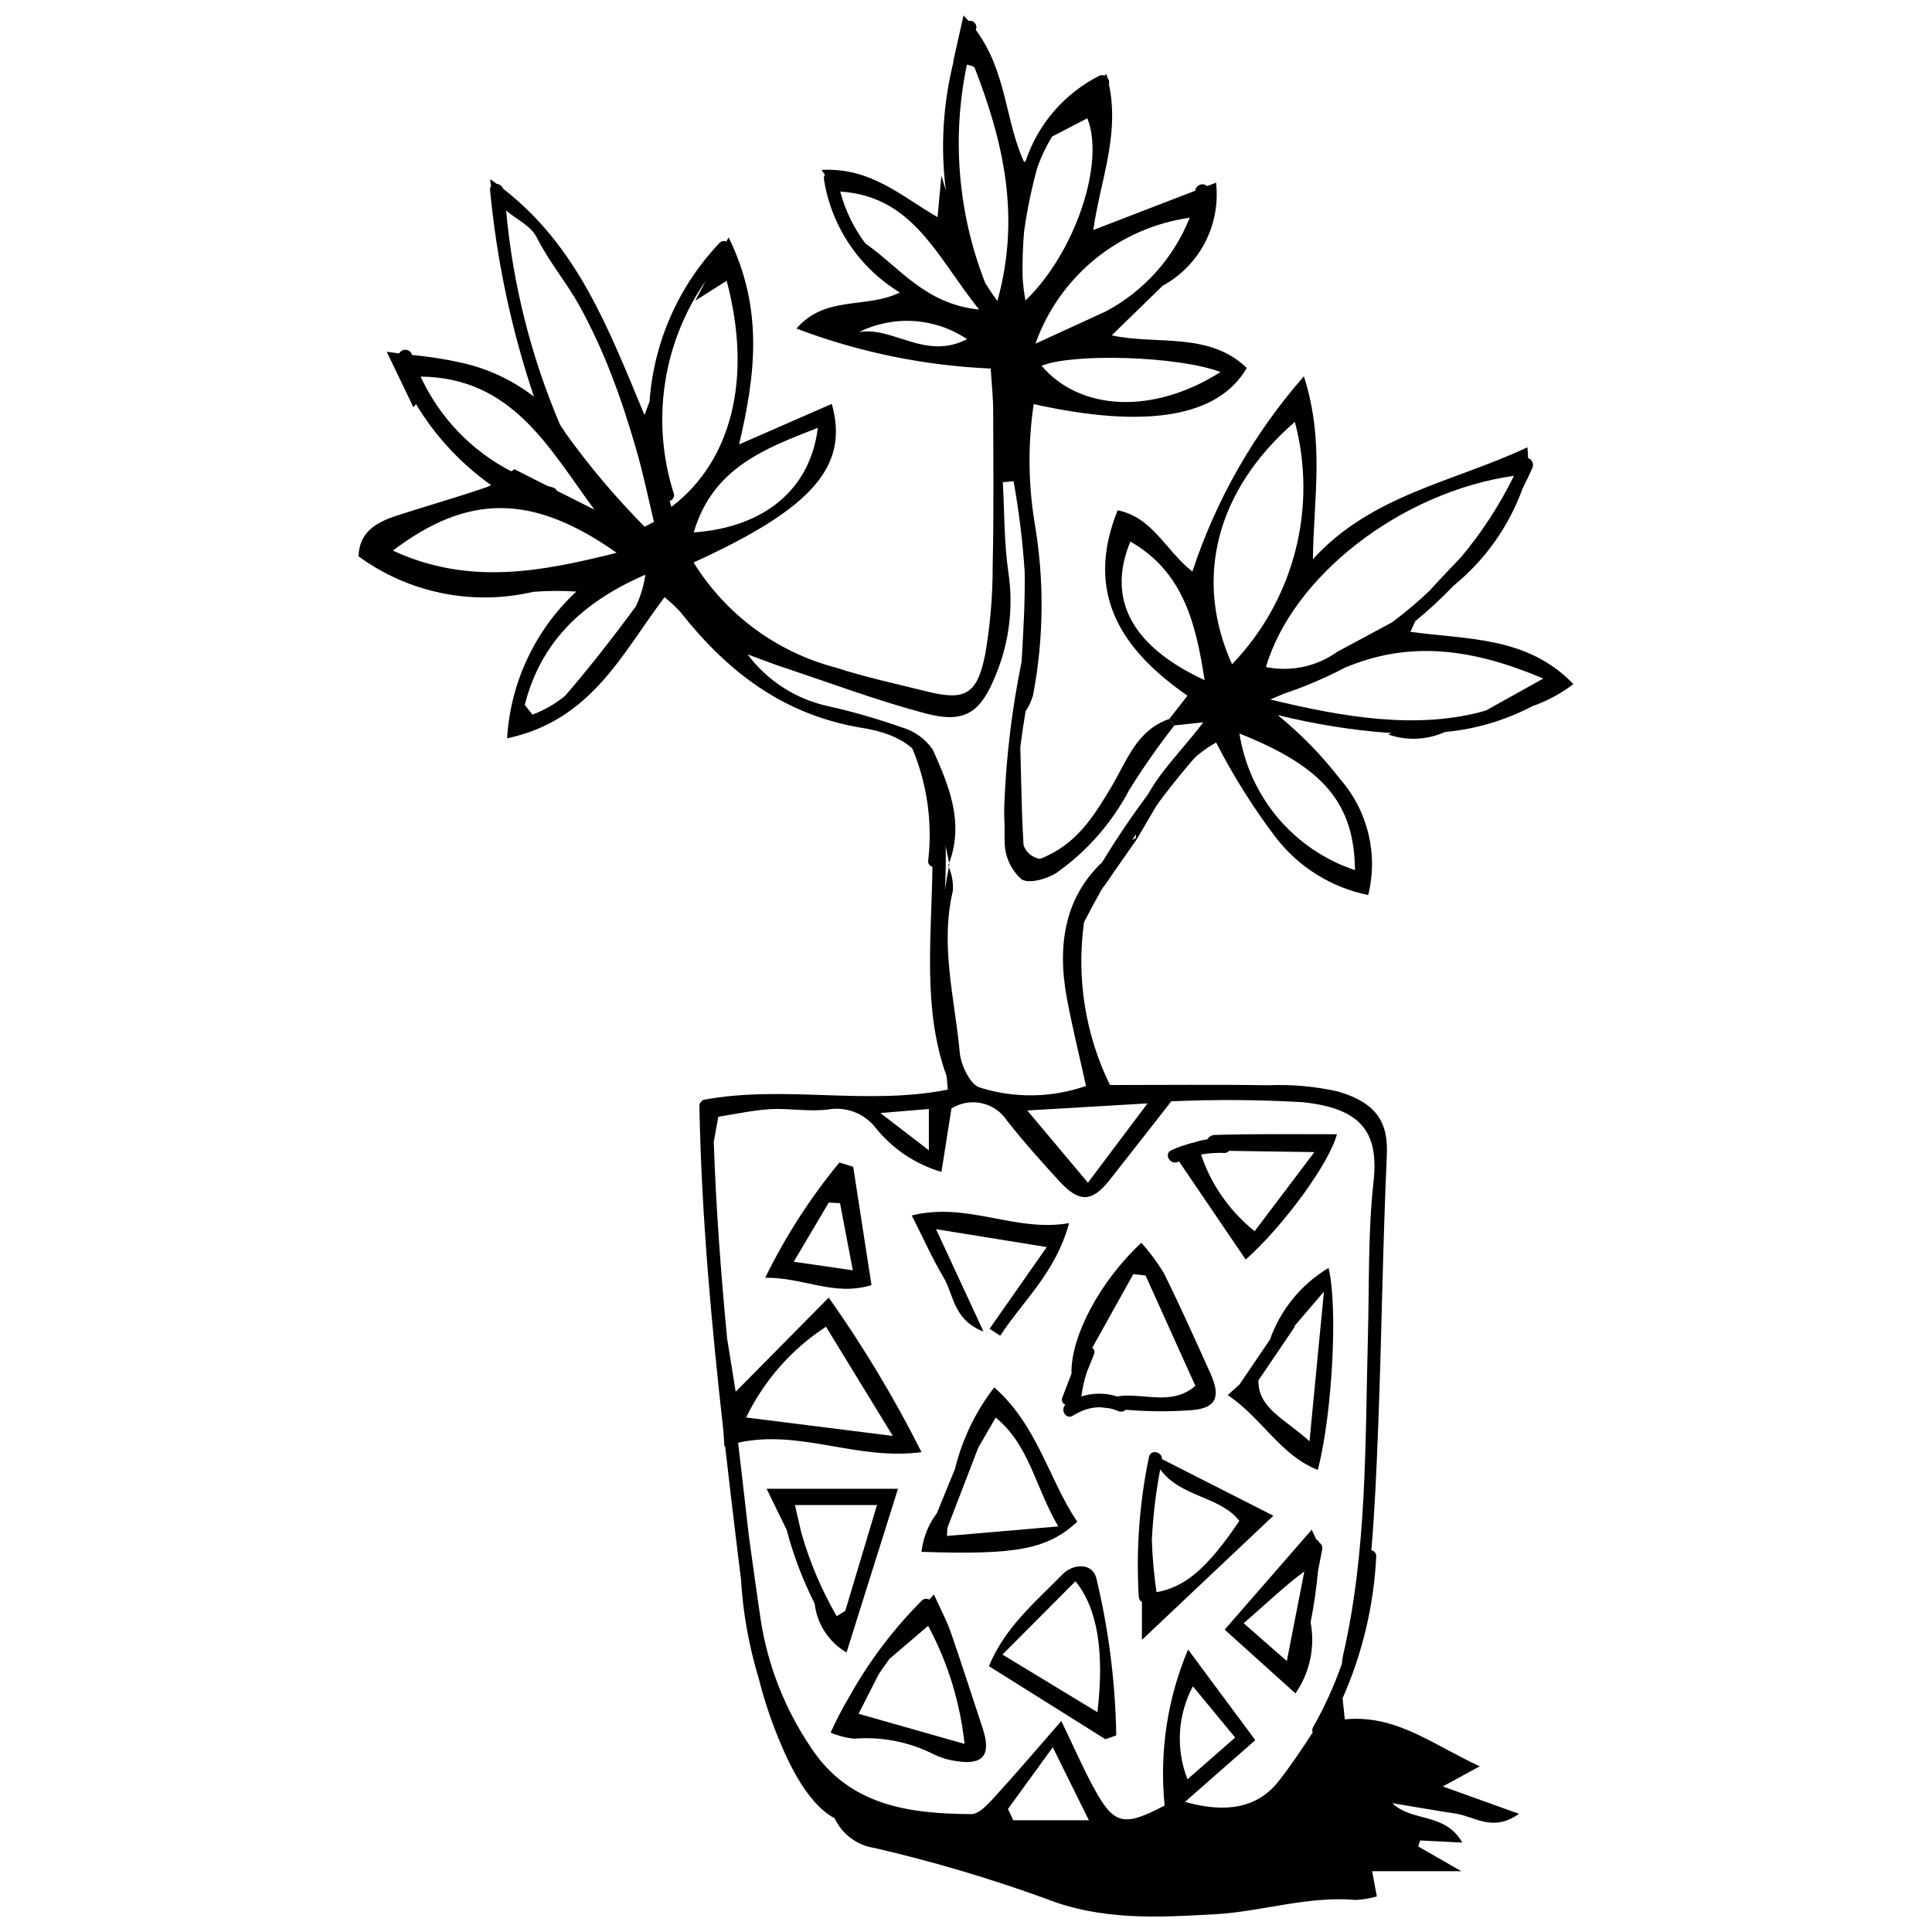 <?xml version="1.0" encoding="UTF-8"?>
<!-- Uploaded to: ICON Repo, www.svgrepo.com, Generator: ICON Repo Mixer Tools -->
<svg width="800px" height="800px" version="1.1" viewBox="144 144 512 512" xmlns="http://www.w3.org/2000/svg">
 <defs>
  <clipPath id="b">
   <path d="m239 148.09h236v229.91h-236z"/>
  </clipPath>
  <clipPath id="a">
   <path d="m329 329h218v322.9h-218z"/>
  </clipPath>
 </defs>
 <path d="m464.78 507.98c-4.019-8.91-8.008-17.84-12.344-26.594-1.738-2.856-3.734-5.547-5.961-8.039-10.977 10.164-18.801 24.957-18.516 34.688l-2.414 6.281h0.004c-0.172 0.363-0.18 0.781-0.027 1.152 0.152 0.375 0.453 0.664 0.828 0.805-1.453 1.379 0.23 4.109 2.023 2.863 0.242-0.168 0.496-0.305 0.742-0.453h0.004c0.102-0.031 0.199-0.07 0.293-0.117 1.875-1.07 3.996-1.633 6.152-1.629 0.84 0.102 1.684 0.195 2.523 0.285 0.766 0.164 1.512 0.402 2.231 0.711 0.68 0.312 1.48 0.18 2.031-0.328 5.801 0.488 11.633 0.52 17.438 0.102 6.566-0.52 7.781-3.547 4.992-9.727zm-24.758 6.09c-3.074-0.984-6.383-0.98-9.457 0.02 0.285-2.199 0.777-4.367 1.469-6.473l1.898-4.731c0.25-0.613 0.062-1.316-0.465-1.719 3.703-6.641 7.289-13.078 10.867-19.5l3.25 0.352c4.434 9.82 8.867 19.645 13.203 29.254-6.363 5.519-14.043 1.66-20.766 2.797z"/>
 <path d="m404.43 602.07c-2.824-8.496-5.523-17.031-8.457-25.488-1.066-3.074-2.644-5.973-4.469-10.016-0.418 0.457-0.832 0.902-1.246 1.344h-0.004c-0.656-0.383-1.488-0.258-2 0.301-7.539 7.559-13.996 16.117-19.188 25.445-1.824 3.07-3.477 6.242-4.945 9.5 1.965 0.848 4.051 1.391 6.18 1.613 7.449-0.609 14.914 0.895 21.543 4.34 1.789 0.801 3.68 1.344 5.617 1.613 7.106 1.125 9.289-1.66 6.969-8.652zm-32.906-3.894c2.019-3.961 3.719-7.293 5.367-10.531 0.914-1.363 1.859-2.703 2.832-4.027 3.203-2.738 6.453-5.516 10.242-8.758 5.211 9.707 8.484 20.336 9.648 31.289-10.062-2.856-18.781-5.328-28.09-7.973z"/>
 <path d="m496.07 480.02c-7.227 4.332-12.715 11.043-15.523 18.984l-8.074 11.906-3.098 2.785c9.246 6.316 13.934 15.965 23.867 19.848 3.875-15.098 5.348-43.363 2.828-53.523zm-5.043 45.941c-6.25-5.789-13.699-8.664-13.531-16.148l9.398-13.863c0.145-0.207 0.242-0.441 0.285-0.688 2.316-2.707 4.824-5.641 7.68-8.98-1.387 14.375-2.512 26.008-3.832 39.68z"/>
 <path d="m407.49 511.66c-4.945 6.402-8.492 13.773-10.414 21.633l-4.785 11.699c-2.258 2.992-3.668 6.539-4.086 10.262 25.109 0.848 33.332-0.652 41.281-7.969-7.547-11.191-10.477-25.457-21.996-35.625zm-12.531 39.387 0.105-2.148c2.731-7.09 5.465-14.18 8.195-21.273l4.606-7.953c8.945 7.305 10.379 18.195 16.574 28.844-10.48 0.898-19.531 1.676-29.48 2.531z"/>
 <path d="m465.61 444.78c-0.703 0.148-1.312 0.57-1.703 1.172-1.078 0.137-2.141 0.383-3.168 0.738-2.188 0.488-4.312 1.211-6.348 2.152-2.07 0.957-0.27 4.016 1.789 3.062 0.09-0.043 0.184-0.074 0.273-0.117 6.281 9.246 11.953 17.598 17.672 26.016 10.031-8.918 22.168-25.535 24.172-33.215-11.004 0.004-21.855-0.148-32.688 0.191zm10.887 25.492c-6.594-5.258-11.527-12.309-14.215-20.305 2.039-0.371 4.109-0.512 6.18-0.418 0.484 0.023 0.953-0.184 1.258-0.562 6.984 0.102 14.266 0.211 22.609 0.332-6.047 8.008-10.656 14.105-15.832 20.953z"/>
 <path d="m481.46 545.68c-10.562-5.363-19.535-9.922-29.508-14.988 0.055-1.969-3.019-2.707-3.457-0.59l-0.004 0.004c-2.543 12.172-3.449 24.629-2.703 37.039 0.02 0.582 0.332 1.117 0.836 1.414v10.023c12.395-11.703 23.016-21.738 34.836-32.902zm-9.023 1.387c-8.473 12.512-14.297 17.512-21.953 18.875-0.664-4.566-1.078-9.168-1.234-13.781 0.301-6.297 1.043-12.566 2.215-18.762 5.477 7.477 15.922 7.059 20.973 13.668z"/>
 <path d="m436.95 604.92c-10.113-6.344-20.23-12.691-30.875-19.367 4.195-10.254 12.328-17.023 19.551-24.379 2.68-2.727 7.695-3.148 8.879 0.914v-0.004c3.301 13.699 5.082 27.719 5.312 41.809zm-2.121-7.172c1.891-16.102 0.008-27.523-5.82-34.695l-19.352 19.426c8.949 5.43 16.512 10.016 25.172 15.27z"/>
 <path d="m406.24 496.14c4.727-6.75 9.457-13.504 15.164-21.652-10.215-1.652-18.48-2.988-29.34-4.742 4.539 9.793 8.16 17.605 12.578 27.137-8.047-3.109-7.871-9.781-10.551-14.281-2.934-4.93-5.281-10.207-8.469-16.488 14.906-3.695 27.27 4.531 41.695 2.031-3.562 13.16-12.273 20.641-18.25 29.836z"/>
 <path d="m347.16 538.54 5.316 10.895c1.785 6.75 4.269 13.293 7.414 19.523 0.621 5.41 3.75 10.215 8.445 12.969 4.715-15 9.09-28.914 13.641-43.387zm20.84 32.375-2.277 1.375v0.004c-4.016-6.949-7.16-14.363-9.359-22.082-0.516-2.234-1.062-4.625-1.695-7.356h21.738c-2.953 9.863-5.68 18.961-8.406 28.059z"/>
 <path d="m395.62 373.03-0.074-0.352c-0.07 0.191-0.125 0.383-0.203 0.574z"/>
 <g clip-path="url(#b)">
  <path d="m474.41 241.51c-10.09-9.703-23.898-6.016-35.793-8.641l13.492-13.133-0.004 0.004c4.812-2.629 8.727-6.633 11.25-11.5 2.519-4.867 3.535-10.379 2.91-15.824l-2.348 0.906c-0.535-0.473-1.289-0.609-1.953-0.352-0.664 0.254-1.133 0.859-1.211 1.566v0.004c-8.781 3.383-17.539 6.762-27.02 10.414 1.832-13.047 7.035-24.977 4.141-38.688v0.004c0.16-0.602 0.004-1.242-0.418-1.695-0.082-0.312-0.141-0.625-0.23-0.941-0.191 0.125-0.371 0.258-0.555 0.387-0.465-0.168-0.977-0.133-1.41 0.098-9.207 4.672-16.203 12.785-19.465 22.582l-0.402 0.223c-5.019-10.812-4.551-23.848-12.781-34.992l0.07-0.25v-0.004c0.172-0.582 0.023-1.211-0.391-1.652-0.418-0.445-1.035-0.633-1.625-0.5-0.426-0.48-0.859-0.957-1.324-1.43-1.34 5.973-2.121 9.477-2.754 12.293l0.086 0.02c-2.773 11.137-3.457 22.691-2.012 34.078-0.402-1.32-0.793-2.644-1.184-3.969-0.312 3.356-0.621 6.711-1.02 11.031-9.727-5.652-17.727-13.211-30.734-12.52 0.312 0.426 0.605 0.859 0.879 1.285h-0.004c-0.23 0.375-0.312 0.82-0.238 1.254 1.973 12.449 9.324 23.398 20.102 29.941-8.93 4.414-19.711 0.629-27.395 9.566 16.484 6.254 33.863 9.828 51.477 10.59 0.254 4.098 0.641 7.527 0.652 10.957 0.047 13.773 0.188 27.555-0.129 41.32l0.004 0.004c0.016 7.848-0.645 15.68-1.977 23.414-2.152 10.812-5.375 12.418-15.699 9.828-8.004-2.008-16.113-3.731-23.949-6.281l0.004 0.004c-15.652-4.117-29.129-14.086-37.645-27.855 31.289-14.266 41.332-25.406 36.621-42.023l-24.566 10.746c4.453-18.836 6.43-36.102-2.769-54.879l-0.586 1.113c-0.633-0.301-1.391-0.141-1.852 0.391-10.855 11.43-17.406 26.277-18.52 42l-1.34 3.586c-9.609-23.117-17.762-44.688-37.465-59.992-0.262-0.707-0.91-1.195-1.664-1.262-0.582-0.426-1.168-0.852-1.77-1.27v0.004c0.043 0.609 0.125 1.219 0.25 1.816-0.238 0.32-0.336 0.723-0.27 1.117 1.762 18.625 5.66 36.984 11.625 54.715-5.672-4.391-12.25-7.465-19.258-9.004-4.297-0.957-8.648-1.637-13.035-2.035l-0.059-0.16h0.004c-0.246-0.688-0.871-1.168-1.598-1.223-0.73-0.055-1.422 0.32-1.77 0.965-1.059-0.133-2.148-0.277-3.301-0.441l7.07 14.699c0.246-0.266 0.473-0.547 0.68-0.844 5.082 8.457 11.859 15.77 19.906 21.477-0.422 0.23-0.863 0.43-1.32 0.594-7.793 2.688-15.738 4.926-23.582 7.473-5.383 1.75-10.059 4.281-10.215 10.82h0.004c13.324 9.727 30.227 13.16 46.289 9.398 3.797-0.289 7.613-0.316 11.414-0.07-10.887 10.125-17.457 24.055-18.344 38.898 22.434-4.731 30.578-22.73 41.738-37.406 1.461 1.191 2.844 2.481 4.133 3.859 12.547 15.914 27.367 27.395 48.41 30.82 14.609 2.379 19.234 9.902 20.797 24.762 0.387 3.691 1.348 7.324 2.074 10.98 4.027-10.719-0.074-20.52-4.324-29.988l0.004-0.004c-1.992-2.898-4.941-5.008-8.328-5.961-6.297-2.223-12.715-4.07-19.227-5.543-8.621-1.816-16.277-6.715-21.547-13.773 4.609 1.691 6.82 2.57 9.074 3.316 12.648 4.184 25.152 8.914 38.008 12.316 10.582 2.801 14.773-0.129 18.914-10.719v-0.004c3.387-8.426 4.469-17.602 3.129-26.586-1.16-7.883-1.035-15.949-1.48-23.938l2.848-0.266c1.43 7.941 2.414 15.953 2.945 24.004 0.125 7.941-0.355 15.891-0.82 23.84-2.496 12.203-4.016 24.586-4.543 37.031-0.102 2.117-0.086 4.234 0.047 6.344-0.023 1.535-0.031 3.07 0.008 4.602 0.09 3.695 1.699 7.188 4.453 9.652 1.918 1.312 6.91-0.066 9.465-1.816 7.981-5.676 14.516-13.145 19.078-21.809 3.684-5.922 7.684-11.645 11.984-17.141l-1.355-1.703c-8.773 3.004-11.316 11.305-15.477 18.223-4.57 7.602-9.164 15.16-18.773 18.844v0.004c-1.996-0.301-3.672-1.672-4.359-3.57-0.168-2.945-0.32-5.637-0.402-8.324-0.184-5.906-0.324-11.816-0.465-17.723 0.402-3.242 0.887-6.453 1.395-9.457 0.867-1.324 1.535-2.769 1.984-4.285 2.875-15.117 3.008-30.633 0.395-45.797-1.691-10.379-1.77-20.957-0.227-31.359 29.844 6.652 48.957 3.434 56.465-9.582zm-113.68 15.875c-1.965 16.203-14.055 26.363-32.891 27.711 5.031-17.062 18.73-22.203 32.891-27.711zm-105.27-13.586c24.426 0.25 34.137 19.148 46.074 35.27-3.371-1.703-6.734-3.402-9.977-5.039v-0.004c-0.215-0.434-0.617-0.746-1.09-0.852-0.496-0.129-0.977-0.293-1.469-0.438l-8.691-4.391c-0.297 0.195-0.551 0.379-0.828 0.566l0.004-0.004c-10.578-5.465-19.031-14.301-24.023-25.109zm-7.348 46.113c19.613-14.824 36.66-15.418 59.301 0.586-20.285 5.098-39.266 8.68-59.301-0.586zm64.402 14.805c-6.023 8.09-12.18 16.109-18.793 23.715l-0.004 0.004c-2.582 2.106-5.488 3.777-8.609 4.945l-2.043-2.574c4.18-16.344 14.773-27.051 31.977-34.512-0.434 2.914-1.285 5.754-2.531 8.426zm2.316-21.133h-0.004c-7.637-7.715-14.652-16.023-20.977-24.844-0.453-0.734-0.918-1.438-1.398-2.117-7.715-18.078-12.547-37.258-14.328-56.832 2.922 2.488 6.551 3.984 8.188 7.25 3.156 6.289 7.82 11.805 11.246 17.98 3.199 5.848 6.008 11.906 8.41 18.129 2.574 6.57 4.727 13.332 6.688 20.117 1.812 6.273 3.121 12.688 4.652 19.043zm7.098-5.25c-0.164-0.527-0.312-1.055-0.461-1.582h-0.004c0.426-0.117 0.785-0.402 0.988-0.797 0.203-0.391 0.234-0.848 0.082-1.262-6.055-19.062-2.914-39.855 8.5-56.281l-2.766 5.262 8.305-5.258c6.836 25.609 1.469 47.676-14.648 59.918zm49.73-46.34c4.512-2.234 9.535-3.238 14.562-2.91 5.027 0.328 9.875 1.98 14.059 4.789-10.988 5.731-19.57-3.418-28.621-1.875zm1.688-23.465h-0.004c-3.09-4.113-5.356-8.789-6.668-13.762 19.359 1.23 25.602 17.293 36.793 31.262-14.41-1.449-21.164-11.324-30.125-17.5zm34.977 15.223c-1.16-1.562-2.219-3.129-3.203-4.703v0.004c-7.242-18.422-8.938-38.555-4.879-57.926 1.094 0.215 1.906 0.453 2.094 0.934 7.531 19.449 12.223 39.234 5.988 61.691zm59.137 18.832c-17.828 11.348-37.23 10.344-47.43-1.652 8.234-3.359 35.965-2.629 47.43 1.652zm-8.172-40.883h-0.004c-4.238 10.652-12.125 19.457-22.25 24.836-5.707 2.617-11.578 5.309-18.633 8.543v0.004c3.117-8.77 8.574-16.516 15.781-22.402 7.207-5.883 15.891-9.684 25.102-10.98zm-43.527 21.93h-0.004c-0.371-2.023-0.625-4.07-0.758-6.125-0.078-4.043 0.055-8.086 0.395-12.113 0.801-5.746 1.977-11.434 3.519-17.027 1.012-2.852 2.316-5.59 3.894-8.168 3.113-1.617 6.227-3.231 9.34-4.848 4.766 11.648-3.164 35.605-16.391 48.281z"/>
 </g>
 <path d="m370.11 453.21c1.586 10.285 3.176 20.57 4.84 31.355-9.973 3.062-17.977-2.078-28.164-1.949v0.004c5.332-10.918 11.934-21.168 19.664-30.543zm-3.492 9.652-2.984-0.172c-2.848 4.809-5.691 9.617-9.285 15.684 5.91 0.859 9.941 1.445 15.652 2.273z"/>
 <path d="m494.39 554.67c0.156-0.719-0.148-1.461-0.766-1.863-0.145-0.359-0.43-0.648-0.785-0.805-0.336-0.754-0.738-1.609-1.223-2.609l-23.066 26.48c6.871 6.191 12.801 11.535 18.75 16.891 3.82-5.484 5.269-12.277 4.019-18.844 0.902-4.492 1.559-9.035 1.969-13.602zm-4.731 5.777c-1.547 7.918-3.094 15.832-4.637 23.75l-11.441-10.027c6.062-5.227 10.828-9.852 16.078-13.727z"/>
 <path d="m550.11 331.14c3.906-1.367 7.57-3.344 10.855-5.856-12.223-12.691-28.109-11.754-43.199-13.844l1.293-2.824h0.004c3.562-2.914 6.941-6.043 10.121-9.375 8.336-6.785 14.672-15.707 18.332-25.812 0.91-1.789 1.773-3.606 2.59-5.449 0.211-0.5 0.207-1.062-0.016-1.555-0.219-0.496-0.637-0.875-1.148-1.051 0.016-0.945-0.047-1.895-0.176-2.832-19.566 9.215-41.242 12.527-56.832 29.645 0.152-15.816 3.191-31.055-2.391-48.469-13.227 15.094-23.277 32.699-29.555 51.762-7.18-5.68-10.453-14.34-19.805-16.246-8.938 22.246 1.188 37.082 18.504 49.137-1.957 2.508-3.387 4.336-4.812 6.164l1.355 1.703 7.656-0.812c-7.981 10.59-17.543 18.168-17.875 30.637l0.305 0.262c5.672-9.574 10.625-19.758 20.973-25.551h0.004c4.519 8.844 9.812 17.266 15.816 25.176 6.055 7.863 14.75 13.277 24.477 15.242 2.695-10.828-0.074-22.289-7.422-30.688-4.848-6.293-10.41-12-16.57-17.016 9.898 2.473 19.992 4.074 30.168 4.789-0.289 0.121-0.582 0.238-0.875 0.367v0.004c4.922 1.715 10.312 1.477 15.062-0.664 8.094-0.738 15.965-3.066 23.16-6.844zm2.883-7.316-15.223 8.473c-18.254 5.289-38.543 1.578-57.145-2.922l3.672-1.562c5.547-1.855 10.934-4.156 16.113-6.871 17.23-7.281 33.875-5.059 52.582 2.879zm-7.777-53.73v-0.004c-3.801 7.75-8.527 15.012-14.074 21.625-2.621 2.746-5.254 5.481-7.809 8.285-0.074 0.082-0.129 0.18-0.195 0.266-3.234 3.102-6.66 6-10.254 8.676-4.828 2.594-9.656 5.191-14.484 7.789-5.469 3.91-12.32 5.379-18.91 4.047 7.035-23.953 35.562-46.367 65.727-50.688zm-101.65 17.418c14.125 8.129 17.352 21.793 19.664 36.73-19.391-8.969-25.984-21.527-19.664-36.734zm43.582-31.707v-0.004c6.066 22.848-0.246 47.203-16.641 64.234-10.277-22.668-4.176-46.188 16.641-64.234zm15.938 118.79c-7.934-2.641-14.988-7.418-20.391-13.801-5.398-6.383-8.941-14.133-10.23-22.395 22.32 8.836 30.418 18.523 30.621 36.195z"/>
 <path d="m395.34 373.25c0.035 0.18 0.082 0.359 0.125 0.543 0.055-0.254 0.098-0.512 0.152-0.766z"/>
 <g clip-path="url(#a)">
  <path d="m546.55 624.68c-7.332-2.633-13.043-4.684-20.203-7.254 3.512-1.91 5.688-3.09 9.812-5.336-12.5-5.734-22.18-13.781-35.777-12.441l-0.578-5.602h-0.004c5.25-11.855 8.273-24.574 8.914-37.523 0.082-0.812-0.488-1.547-1.297-1.668 0.91-10.57 1.363-21.199 1.781-31.801 0.953-24.305 1.227-48.637 2.324-72.934 0.363-8.023-2.09-13.695-12.941-16.863-6.109-1.367-12.375-1.922-18.633-1.652-13.688-0.219-27.379-0.066-41.812-0.066l0.004-0.004c-6.535-13.375-8.922-28.395-6.859-43.137 1.543-3.019 3.148-6 4.82-8.938 0.48-0.609 0.949-1.223 1.367-1.84 2.566-3.797 5.231-7.531 7.848-11.293l-0.309-0.262c-0.336 0.184-0.656 0.375-0.98 0.562 8.289-12.465 17.836-24.043 28.488-34.559 1.625-1.605-0.883-4.113-2.508-2.508-13.023 12.852-24.41 27.266-33.902 42.91-9.777 9.262-12.078 21.73-9.336 36.285 1.43 7.582 3.281 15.082 5.035 23.031v-0.004c-9.074 3.168-18.93 3.324-28.098 0.441-2.484-0.645-5.051-5.859-5.352-9.184-1.293-14.289-5.309-28.504-1.816-43.051 0.094-2.117-0.273-4.234-1.074-6.199-0.418 2-0.758 4-1.051 6 0.461-8.172 0.246-16.367-0.648-24.504-0.07-0.59-0.418-1.109-0.934-1.398-0.863-4.629-2.227-9.152-4.062-13.488-0.887-2.094-3.941-0.289-3.062 1.789v0.004c3.977 9.414 5.453 19.695 4.281 29.852-0.137 0.754 0.359 1.48 1.117 1.629-0.23 18.797-2.664 37.914 3.781 55.582 0.098 1.168 0.191 2.336 0.285 3.508-21.809 4.301-43.199-1.328-64.945 2.734v0.164l-0.004-0.004c-0.57 0.281-0.914 0.875-0.871 1.508 0.535 28.801 3.156 57.477 6.363 86.086l0.258 4.082 0.195-0.059c1.027 9.031 2.094 18.059 3.195 27.082 0.324 2.707 0.66 5.418 1.004 8.133l-0.004-0.004c0.527 8.879 2.094 17.664 4.668 26.18 1.145 4.586 2.574 9.098 4.273 13.508 2.773 7.106 7.938 19.422 15.887 23.695h0.004c1.984 4.242 5.969 7.199 10.605 7.875 15.32 3.543 30.41 8.008 45.191 13.367 14.945 5.938 30.238 5.023 45.184 4.168 12.297-0.703 24.441-4.887 37.113-3.777v-0.004c1.898-0.078 3.773-0.395 5.59-0.938l-1.25-6.676h23.625l-11.402-6.547 0.492-1.594 11.184 0.559c-4.609-8.078-13.227-5.336-18.562-10.445 6.152 1.02 11.52 1.965 16.91 2.781 4.891 0.742 9.738 4.996 16.676 0.039zm-98.441-188.27c-6.191 8.238-10.504 13.977-15.797 21.02-5.488-6.535-10.02-11.938-16.066-19.141zm-57.953 1.484v10.941c-4.473-3.438-7.566-5.812-12.844-9.867zm22.391 188.49-1.43-2.984 11.879-16.359c3.5 7.078 6.168 12.469 9.562 19.34zm79.453-24.703v0.004c-0.266 0.434-0.316 0.969-0.133 1.445-2.863 4.438-5.805 8.816-9.055 12.953-5.57 7.09-13.988 8.5-24.781 5.43l18.637-16.359c-5.926-7.984-11.398-15.359-17.824-24.016h0.004c-5.496 13.043-7.633 27.258-6.207 41.34-10.836 5.707-13.418 5.164-18.73-4.582-2.875-5.273-5.273-10.809-8.652-17.809-6.832 7.82-12.117 14.059-17.637 20.078-1.75 1.906-4.152 4.617-6.238 4.602-16.457-0.137-32.336-2.176-42.504-17.68v-0.004c-6.856-10.141-11.391-21.664-13.281-33.758-1.094-7.469-2.137-14.945-3.164-22.422-0.48-4.211-0.945-8.422-1.441-12.617-0.469-3.984-0.93-7.965-1.383-11.953 16.469-3.641 31.312 4.789 48.602 2.504-7.16-14.25-15.379-27.941-24.59-40.957l-24.66 24.945-2.266-14.09c-1.664-17.34-2.953-34.707-3.543-52.121l1.199-6.668c4.606-0.699 9.172-1.738 13.777-2.004 5.039-0.289 10.191 0.719 15.164 0.102v0.008c4.672-0.879 9.457 0.844 12.492 4.5 4.504 5.758 10.695 9.961 17.707 12.02 0.973-6.164 1.809-11.469 2.652-16.824v0.004c4.977-3.102 11.516-1.664 14.73 3.238 4.367 5.559 9.094 10.848 13.879 16.059 5.273 5.738 8.648 5.57 13.32-0.352 5.539-7.019 11.031-14.074 16.328-20.836 11.586-0.516 23.191-0.438 34.77 0.23 15.203 1.586 20.312 7.602 18.832 20.996-1.504 13.633-1.125 27.48-1.496 41.234-0.758 28.27-0.184 56.637-6.606 84.477h0.004c-0.152 0.691-0.25 1.391-0.285 2.098-2.031 5.812-4.582 11.43-7.621 16.789zm-31.871-10.785c4.254 5.156 7.508 9.094 11.203 13.574-4.309 3.769-8.012 7.012-12.637 11.059-3.148-8.023-2.625-17.027 1.434-24.633zm-118.4-71.242c4.734-9.797 12.051-18.117 21.164-24.062 6.055 9.895 11.32 18.504 17.711 28.945-14.047-1.766-25.941-3.258-38.875-4.883z"/>
 </g>
</svg>